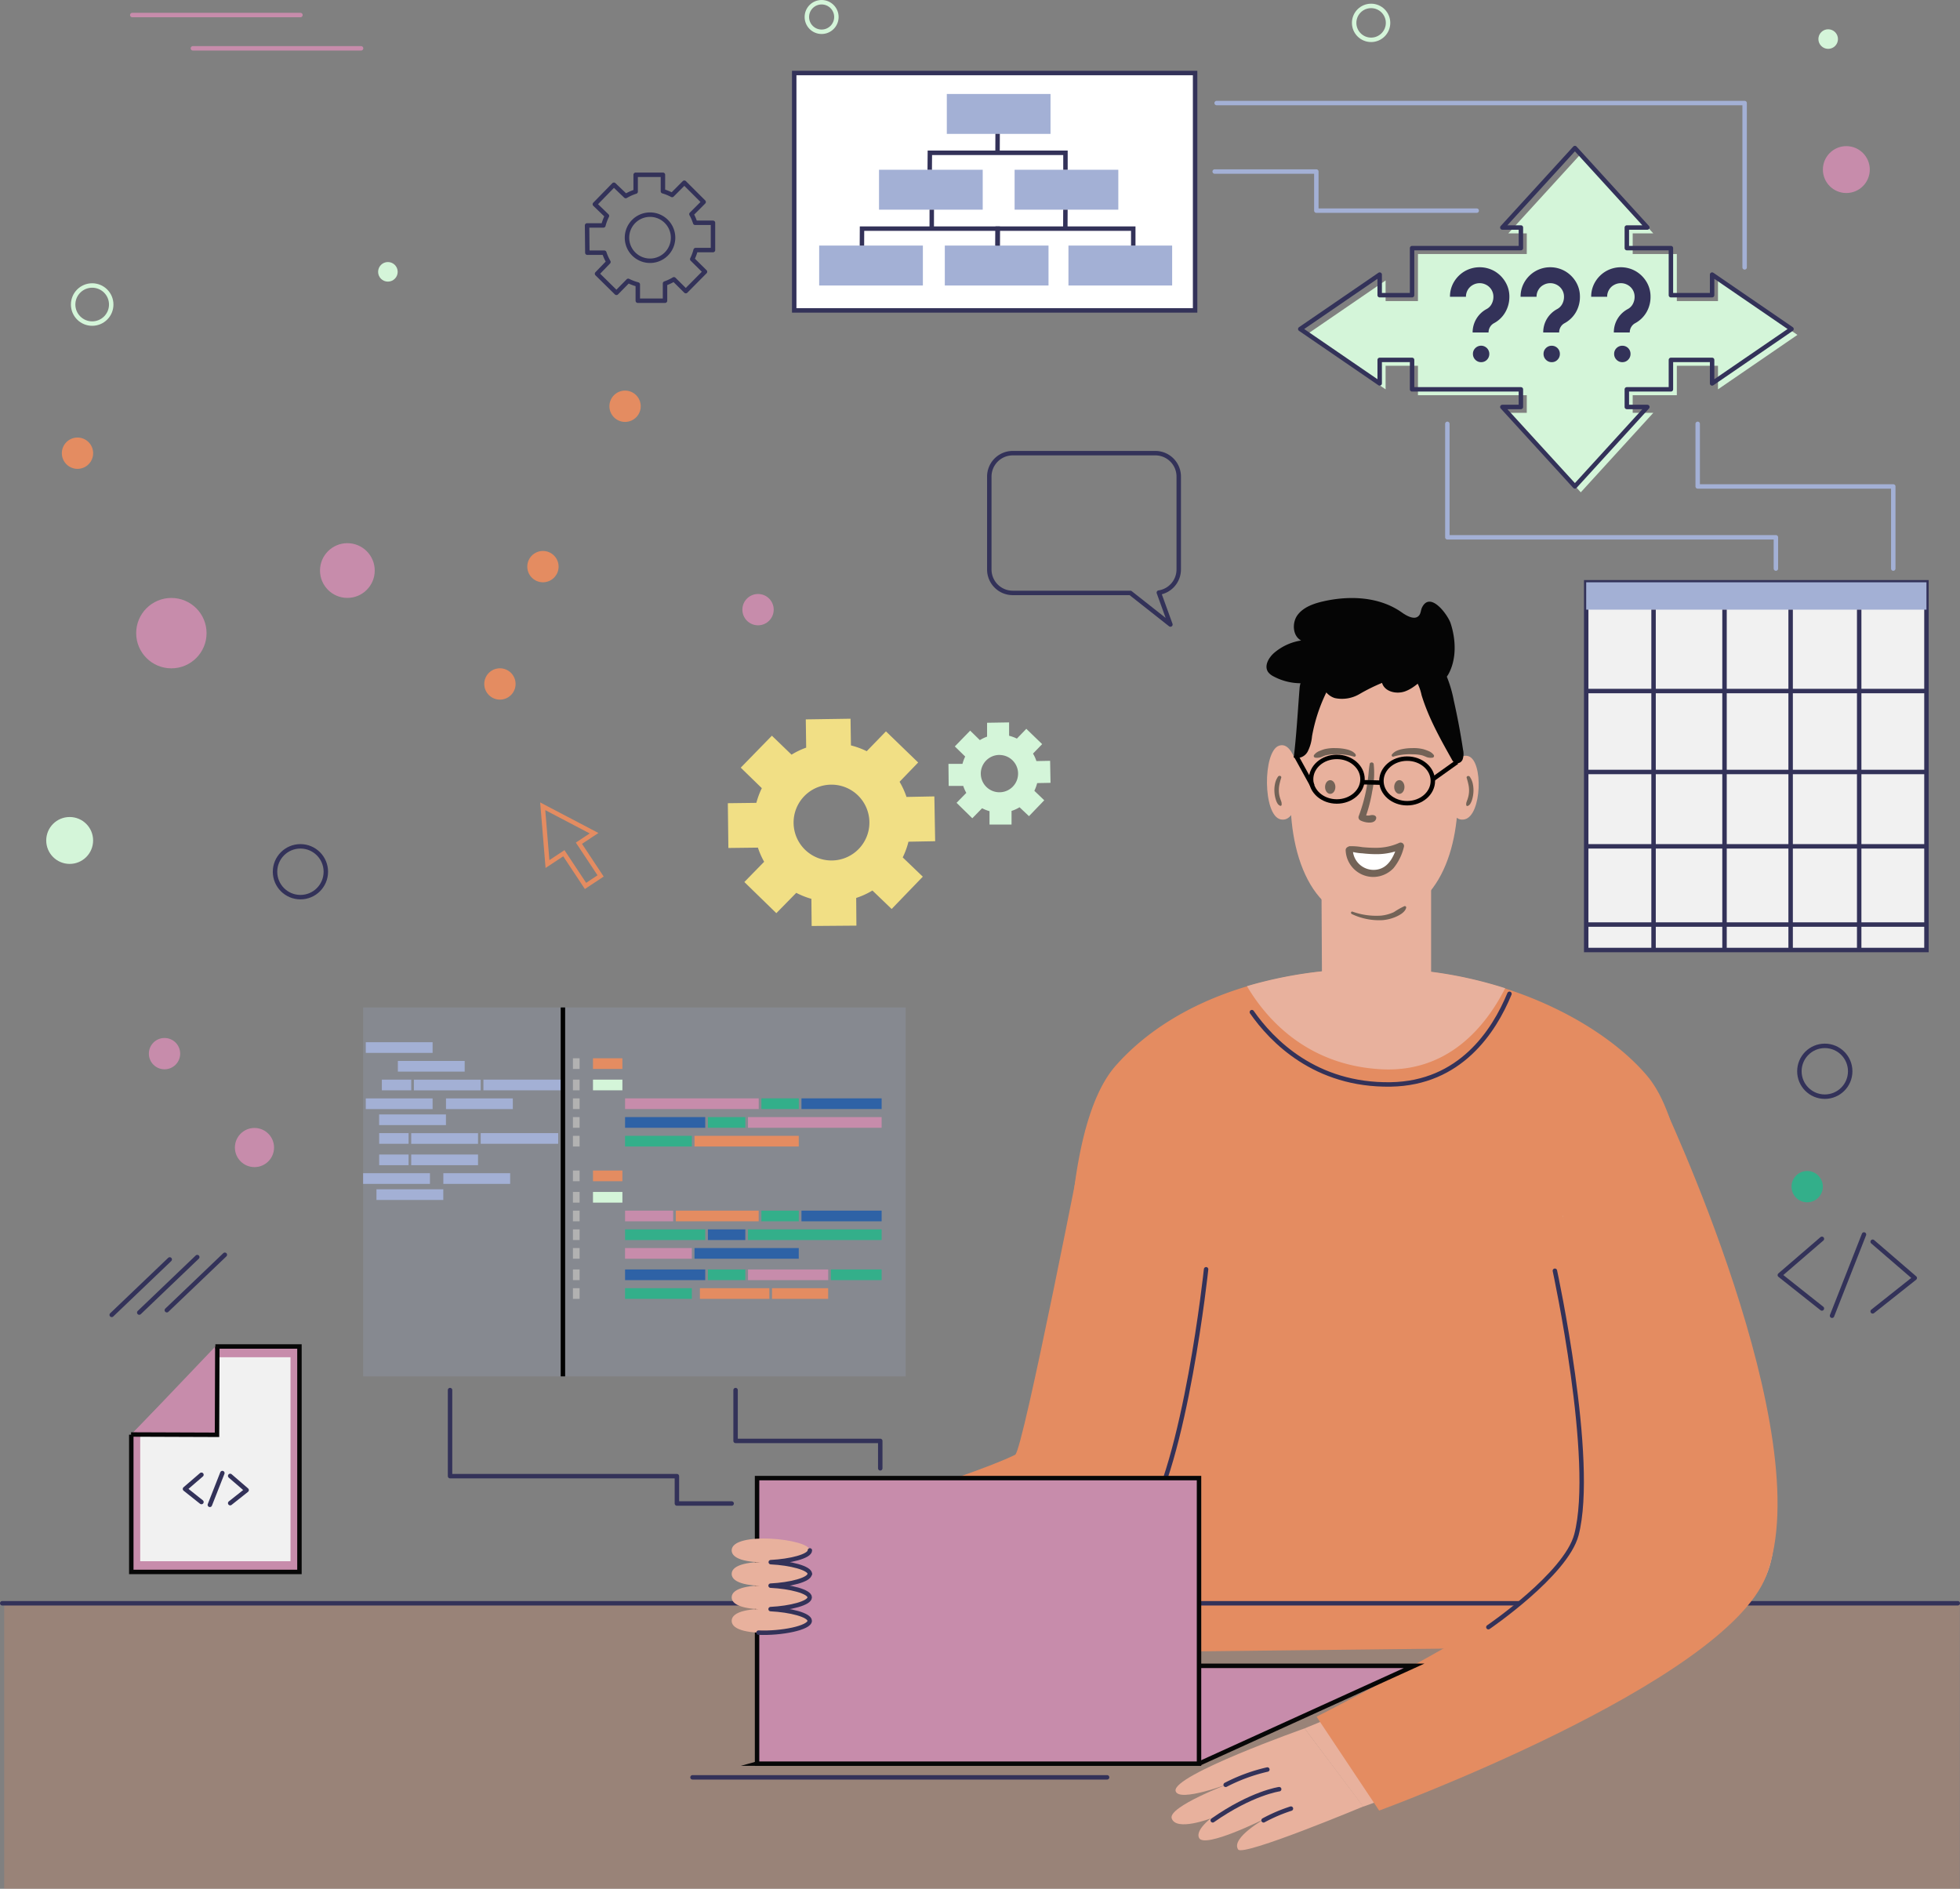 <svg xmlns="http://www.w3.org/2000/svg" viewBox="0 0 440.56 424.48"><rect x="0" y="0" width="440.56" height="424.48" fill="#808080" stroke="none"/><defs><style>.cls-1{fill:#f1df85;}.cls-2{fill:#d4f5d9;}.cls-13,.cls-15,.cls-25,.cls-26,.cls-27,.cls-3,.cls-6{fill:none;}.cls-16,.cls-17,.cls-3,.cls-4,.cls-6{stroke:#333259;}.cls-25,.cls-26,.cls-27,.cls-3{stroke-linecap:round;stroke-linejoin:round;}.cls-20,.cls-4{fill:#fff;}.cls-13,.cls-15,.cls-16,.cls-17,.cls-23,.cls-4,.cls-6{stroke-miterlimit:10;}.cls-5,.cls-7{fill:#a3b0d5;}.cls-7{opacity:0.2;}.cls-8{fill:#33af8a;}.cls-17,.cls-9{fill:#2e62a6;}.cls-10,.cls-22{fill:#e48c61;}.cls-11,.cls-23{fill:#c78cab;}.cls-12{fill:#b2b2b2;}.cls-13{stroke:#000;}.cls-14{fill:#333259;}.cls-15{stroke:#e48c61;}.cls-16,.cls-24{fill:#f1f1f1;}.cls-18{fill:#e8b19d;}.cls-19{fill:#736357;}.cls-21{fill:#050505;}.cls-22{opacity:0.25;}.cls-23{stroke:#070707;}.cls-25{stroke:#d4f5d9;}.cls-26{stroke:#a3b0d5;}.cls-27{stroke:#c78cab;}</style></defs><g id="objects"><path class="cls-1" d="M199.51,226.91l-6.41.08.12,10.06,6.64-.08a17.74,17.74,0,0,0,1.4,3.18l-4.45,4.55,7.19,7,4.48-4.57a18,18,0,0,0,3.4,1.35l.06,6.1,10.06-.08-.05-6.22a17.5,17.5,0,0,0,3.65-1.67l4.32,4.15,7-7.26-4.51-4.33a17.94,17.94,0,0,0,1.29-3.53l6-.11-.18-10.07-6.26.12a17.86,17.86,0,0,0-1.56-3.41l4.18-4.33-7.24-7-4.32,4.46a17.92,17.92,0,0,0-3.55-1.3l-.09-6-10.06.15.09,6.35a17.17,17.17,0,0,0-3.29,1.58L203,211.82,196,219l4.74,4.61A17.81,17.81,0,0,0,199.51,226.91Zm16.81-4.09a8.52,8.52,0,1,1-8.44,8.59A8.51,8.51,0,0,1,216.32,222.82Z" transform="translate(-29.5 -46.48)"></path><path class="cls-2" d="M245.84,218.15l-3.15,0,.05,4.95,3.27,0a8.8,8.8,0,0,0,.69,1.57l-2.19,2.23,3.54,3.47,2.2-2.25a8.93,8.93,0,0,0,1.67.66l0,3,4.95,0,0-3.06a8.15,8.15,0,0,0,1.8-.82l2.12,2,3.43-3.57L262,224.2a9.4,9.4,0,0,0,.63-1.73l3-.06-.09-4.95-3.08.06a8,8,0,0,0-.77-1.68l2.06-2.13-3.56-3.44-2.12,2.2a8.94,8.94,0,0,0-1.75-.64l0-3-4.95.08,0,3.12a8.33,8.33,0,0,0-1.62.78l-2.18-2.13-3.45,3.55,2.33,2.27A9,9,0,0,0,245.84,218.15Zm8.27-2a4.19,4.19,0,1,1-4.15,4.23A4.19,4.19,0,0,1,254.11,216.14Z" transform="translate(-29.5 -46.48)"></path><path class="cls-3" d="M185.86,102.68h3.9l0-6.13-4,0a10.83,10.83,0,0,0-.84-1.94l2.74-2.74-4.34-4.33-2.75,2.76a10.6,10.6,0,0,0-2.06-.84V85.76h-6.13v3.78a10.63,10.63,0,0,0-2.23,1L167.49,88l-4.28,4.38L165.93,95a10.36,10.36,0,0,0-.8,2.14l-3.67,0,.06,6.13,3.81,0a10.81,10.81,0,0,0,.93,2.08L163.7,108l4.36,4.29,2.65-2.69a10.69,10.69,0,0,0,2.15.81l0,3.65,6.12,0,0-3.87a10.52,10.52,0,0,0,2-.94l2.67,2.65,4.31-4.35-2.86-2.83A10.46,10.46,0,0,0,185.86,102.68Zm-10.25,2.4a5.18,5.18,0,1,1,5.18-5.18A5.18,5.18,0,0,1,175.61,105.08Z" transform="translate(-29.5 -46.48)"></path><path class="cls-3" d="M289.23,148.32h-32.1a5.27,5.27,0,0,0-5.26,5.27v20.87a5.27,5.27,0,0,0,5.26,5.27h26.45l9,7.1-2.6-7.17a5.26,5.26,0,0,0,4.47-5.2V153.59A5.26,5.26,0,0,0,289.23,148.32Z" transform="translate(-29.5 -46.48)"></path><rect class="cls-4" x="178.52" y="16.41" width="90.11" height="53.35"></rect><rect class="cls-5" x="212.82" y="21.12" width="23.31" height="8.97"></rect><rect class="cls-5" x="197.58" y="38.15" width="23.31" height="8.97"></rect><rect class="cls-5" x="228.06" y="38.15" width="23.31" height="8.97"></rect><rect class="cls-5" x="184.13" y="55.19" width="23.31" height="8.97"></rect><rect class="cls-5" x="212.37" y="55.19" width="23.31" height="8.97"></rect><rect class="cls-5" x="240.16" y="55.19" width="23.31" height="8.97"></rect><polyline class="cls-6" points="208.98 38.15 209.01 34.34 239.49 34.34 239.49 38.15"></polyline><polyline class="cls-6" points="193.74 55.19 193.76 51.38 224.25 51.38 224.25 55.19"></polyline><polyline class="cls-6" points="224.22 55.19 224.25 51.38 254.73 51.38 254.73 55.19"></polyline><line class="cls-6" x1="239.48" y1="47.12" x2="239.46" y2="51.38"></line><line class="cls-6" x1="224.24" y1="30.08" x2="224.22" y2="34.34"></line><line class="cls-6" x1="209.44" y1="47.12" x2="209.43" y2="51.38"></line><polyline class="cls-3" points="409.52 278.41 400.06 286.56 409.52 294.06"></polyline><polyline class="cls-3" points="420.93 279.06 430.39 287.21 420.93 294.71"></polyline><line class="cls-3" x1="418.98" y1="277.43" x2="411.8" y2="295.69"></line><rect class="cls-7" x="81.62" y="226.41" width="121.96" height="82.91"></rect><rect class="cls-5" x="108.66" y="242.63" width="17.42" height="2.4"></rect><rect class="cls-8" x="171.14" y="246.84" width="8.41" height="2.4"></rect><rect class="cls-9" x="180.15" y="246.84" width="18.02" height="2.4"></rect><rect class="cls-8" x="188.62" y="297.52" width="8.41" height="2.4" transform="translate(356.15 550.97) rotate(180)"></rect><rect class="cls-10" x="185.62" y="301.72" width="23.43" height="2.4" transform="translate(365.16 559.38) rotate(180)"></rect><rect class="cls-8" x="170" y="301.72" width="15.02" height="2.4" transform="translate(325.51 559.38) rotate(180)"></rect><rect class="cls-5" x="114.73" y="296.92" width="15.02" height="2.4" transform="translate(214.97 549.77) rotate(180)"></rect><rect class="cls-5" x="111.72" y="280.7" width="15.02" height="2.4" transform="translate(208.96 517.32) rotate(180)"></rect><rect class="cls-5" x="118.93" y="284.9" width="15.02" height="2.4" transform="translate(223.38 525.73) rotate(180)"></rect><rect class="cls-5" x="122.54" y="289.11" width="15.02" height="2.4" transform="translate(230.59 534.15) rotate(180)"></rect><rect class="cls-9" x="170" y="297.52" width="18.02" height="2.4" transform="translate(328.52 550.97) rotate(180)"></rect><rect class="cls-8" x="188.62" y="331.76" width="8.41" height="2.4" transform="translate(356.15 619.45) rotate(180)"></rect><rect class="cls-8" x="216.26" y="331.76" width="11.41" height="2.4" transform="translate(414.43 619.45) rotate(180)"></rect><rect class="cls-10" x="203.04" y="335.97" width="12.62" height="2.4" transform="translate(389.19 627.87) rotate(180)"></rect><rect class="cls-10" x="186.82" y="335.97" width="15.62" height="2.4" transform="translate(359.76 627.87) rotate(180)"></rect><rect class="cls-8" x="170" y="335.97" width="15.02" height="2.4" transform="translate(325.51 627.87) rotate(180)"></rect><rect class="cls-9" x="170" y="331.76" width="18.02" height="2.4" transform="translate(328.52 619.45) rotate(180)"></rect><rect class="cls-5" x="85.83" y="242.63" width="6.61" height="2.4"></rect><rect class="cls-5" x="108.05" y="254.65" width="17.42" height="2.4"></rect><rect class="cls-5" x="111.72" y="293.31" width="15.02" height="2.4" transform="translate(208.96 542.56) rotate(180)"></rect><rect class="cls-5" x="129.74" y="293.31" width="15.02" height="2.4" transform="translate(245.01 542.56) rotate(180)"></rect><rect class="cls-5" x="114.13" y="313.74" width="15.02" height="2.4" transform="translate(213.77 583.41) rotate(180)"></rect><rect class="cls-5" x="121.94" y="305.93" width="15.02" height="2.4" transform="translate(229.39 567.79) rotate(180)"></rect><rect class="cls-5" x="85.23" y="259.46" width="6.61" height="2.4"></rect><rect class="cls-5" x="111.12" y="310.14" width="15.02" height="2.4" transform="translate(207.76 576.2) rotate(180)"></rect><rect class="cls-5" x="129.14" y="310.14" width="15.02" height="2.4" transform="translate(243.81 576.2) rotate(180)"></rect><rect class="cls-5" x="121.94" y="301.12" width="15.02" height="2.4" transform="translate(229.39 558.18) rotate(180)"></rect><rect class="cls-5" x="85.23" y="254.65" width="6.61" height="2.4"></rect><rect class="cls-2" x="133.29" y="267.87" width="6.61" height="2.4"></rect><rect class="cls-10" x="151.91" y="272.07" width="18.62" height="2.4"></rect><rect class="cls-8" x="171.14" y="272.07" width="8.41" height="2.4"></rect><rect class="cls-9" x="180.15" y="272.07" width="18.02" height="2.4"></rect><rect class="cls-8" x="197.63" y="322.75" width="30.04" height="2.4" transform="translate(395.8 601.43) rotate(180)"></rect><rect class="cls-9" x="188.62" y="322.75" width="8.41" height="2.4" transform="translate(356.15 601.43) rotate(180)"></rect><rect class="cls-9" x="185.62" y="326.96" width="23.43" height="2.4" transform="translate(365.16 609.84) rotate(180)"></rect><rect class="cls-11" x="140.5" y="246.84" width="30.04" height="2.4"></rect><rect class="cls-11" x="197.63" y="297.52" width="30.04" height="2.4" transform="translate(395.8 550.97) rotate(180)"></rect><rect class="cls-11" x="197.63" y="331.76" width="18.02" height="2.4" transform="translate(383.79 619.45) rotate(180)"></rect><rect class="cls-11" x="140.5" y="272.07" width="10.81" height="2.4"></rect><rect class="cls-11" x="170" y="326.96" width="15.02" height="2.4" transform="translate(325.51 609.84) rotate(180)"></rect><rect class="cls-8" x="170" y="322.75" width="18.02" height="2.4" transform="translate(328.52 601.43) rotate(180)"></rect><rect class="cls-10" x="133.29" y="263.06" width="6.61" height="2.4"></rect><rect class="cls-2" x="133.29" y="242.63" width="6.61" height="2.4"></rect><rect class="cls-10" x="133.29" y="237.83" width="6.61" height="2.4"></rect><rect class="cls-12" x="128.78" y="242.63" width="1.5" height="2.4"></rect><rect class="cls-12" x="128.78" y="246.84" width="1.5" height="2.4"></rect><rect class="cls-12" x="158.28" y="301.72" width="1.5" height="2.4" transform="translate(288.56 559.38) rotate(180)"></rect><rect class="cls-12" x="158.28" y="297.52" width="1.5" height="2.4" transform="translate(288.56 550.97) rotate(180)"></rect><rect class="cls-12" x="158.28" y="335.97" width="1.5" height="2.4" transform="translate(288.56 627.87) rotate(180)"></rect><rect class="cls-12" x="158.28" y="331.76" width="1.5" height="2.4" transform="translate(288.56 619.45) rotate(180)"></rect><rect class="cls-12" x="128.78" y="237.83" width="1.5" height="2.4"></rect><rect class="cls-12" x="128.78" y="267.87" width="1.5" height="2.4"></rect><rect class="cls-12" x="128.78" y="272.07" width="1.5" height="2.4"></rect><rect class="cls-12" x="158.28" y="326.96" width="1.5" height="2.4" transform="translate(288.56 609.84) rotate(180)"></rect><rect class="cls-12" x="158.28" y="322.75" width="1.5" height="2.4" transform="translate(288.56 601.43) rotate(180)"></rect><rect class="cls-12" x="128.78" y="263.06" width="1.5" height="2.4"></rect><line class="cls-13" x1="126.53" y1="226.41" x2="126.53" y2="309.32"></line><polygon class="cls-2" points="404.02 75.26 386.16 63.03 386.16 67.66 376.91 67.66 376.91 57.08 366.99 57.08 366.99 52.45 371.62 52.45 355.32 34.6 339.02 52.45 343.18 52.45 343.18 57.08 318.72 57.08 318.72 67.66 311.45 67.66 311.45 63.03 293.59 75.26 311.45 87.5 311.45 82.2 318.72 82.2 318.72 88.82 343.18 88.82 343.18 92.78 339.02 92.78 355.32 110.64 371.62 92.78 366.99 92.78 366.99 88.82 376.91 88.82 376.91 82.2 386.16 82.2 386.16 87.5 404.02 75.26"></polygon><path class="cls-14" d="M360.51,121.2a5.95,5.95,0,0,1,3.13-5.26,2.71,2.71,0,0,0,1.13-1.12,3.38,3.38,0,0,0,.41-1.64,3,3,0,0,0-1.54-2.65,3.13,3.13,0,0,0-3.1,0,3,3,0,0,0-1.12,1.1,3,3,0,0,0-.41,1.55h-3.59a6.42,6.42,0,0,1,.9-3.35,6.79,6.79,0,0,1,2.42-2.4,6.77,6.77,0,0,1,6.71,0,6.84,6.84,0,0,1,2.41,2.4,6.34,6.34,0,0,1,.91,3.35,6.85,6.85,0,0,1-.92,3.47,6.38,6.38,0,0,1-2.52,2.45,2.35,2.35,0,0,0-1.24,2.1Zm1.92,6.67a1.77,1.77,0,0,1-1.31-.54,1.81,1.81,0,0,1-.54-1.32,1.77,1.77,0,0,1,.54-1.3,1.84,1.84,0,0,1,3.14,1.3,1.84,1.84,0,0,1-.53,1.32A1.77,1.77,0,0,1,362.43,127.87Z" transform="translate(-29.5 -46.48)"></path><path class="cls-14" d="M376.38,121.2a5.92,5.92,0,0,1,.83-3.07,6,6,0,0,1,2.3-2.19,2.77,2.77,0,0,0,1.13-1.12,3.38,3.38,0,0,0,.41-1.64,3,3,0,0,0-1.54-2.65,3.13,3.13,0,0,0-3.1,0,2.82,2.82,0,0,0-1.12,1.1,2.92,2.92,0,0,0-.41,1.55h-3.59a6.42,6.42,0,0,1,.9-3.35,6.79,6.79,0,0,1,2.42-2.4,6.75,6.75,0,0,1,6.7,0,6.87,6.87,0,0,1,2.42,2.4,6.42,6.42,0,0,1,.9,3.35,6.84,6.84,0,0,1-.91,3.47,6.52,6.52,0,0,1-2.52,2.45,2.24,2.24,0,0,0-.91.87,2.36,2.36,0,0,0-.33,1.23Zm1.92,6.67a1.76,1.76,0,0,1-1.31-.54,1.81,1.81,0,0,1-.54-1.32,1.77,1.77,0,0,1,.54-1.3,1.79,1.79,0,0,1,1.31-.53,1.81,1.81,0,0,1,1.82,1.83,1.8,1.8,0,0,1-.53,1.32A1.73,1.73,0,0,1,378.3,127.87Z" transform="translate(-29.5 -46.48)"></path><path class="cls-14" d="M392.25,121.2a5.92,5.92,0,0,1,.83-3.07,6,6,0,0,1,2.3-2.19,2.77,2.77,0,0,0,1.13-1.12,3.38,3.38,0,0,0,.41-1.64,3,3,0,0,0-1.54-2.65,3.13,3.13,0,0,0-3.1,0,2.82,2.82,0,0,0-1.12,1.1,2.92,2.92,0,0,0-.41,1.55h-3.59a6.42,6.42,0,0,1,.9-3.35,6.79,6.79,0,0,1,2.42-2.4,6.75,6.75,0,0,1,6.7,0,6.87,6.87,0,0,1,2.42,2.4,6.42,6.42,0,0,1,.9,3.35,6.84,6.84,0,0,1-.91,3.47,6.52,6.52,0,0,1-2.52,2.45,2.24,2.24,0,0,0-.91.87,2.36,2.36,0,0,0-.33,1.23Zm1.92,6.67a1.76,1.76,0,0,1-1.31-.54,1.81,1.81,0,0,1-.54-1.32,1.77,1.77,0,0,1,.54-1.3,1.79,1.79,0,0,1,1.31-.53A1.81,1.81,0,0,1,396,126a1.8,1.8,0,0,1-.53,1.32A1.73,1.73,0,0,1,394.17,127.87Z" transform="translate(-29.5 -46.48)"></path><polygon class="cls-3" points="402.69 73.94 384.84 61.71 384.84 66.34 375.58 66.34 375.58 55.76 365.67 55.76 365.67 51.13 370.29 51.13 354 33.27 337.69 51.13 341.86 51.13 341.86 55.76 317.4 55.76 317.4 66.34 310.12 66.34 310.12 61.71 292.27 73.94 310.12 86.17 310.12 80.88 317.4 80.88 317.4 87.5 341.86 87.5 341.86 91.46 337.69 91.46 354 109.31 370.29 91.46 365.67 91.46 365.67 87.5 375.58 87.5 375.58 80.88 384.84 80.88 384.84 86.17 402.69 73.94"></polygon><polygon class="cls-15" points="135 196.85 130.13 189.5 133.53 187.25 121.99 181.2 123.06 194.18 126.74 191.75 131.61 199.1 135 196.85"></polygon><rect class="cls-16" x="356.54" y="130.86" width="76.48" height="82.64"></rect><rect class="cls-5" x="356.54" y="130.86" width="76.48" height="6.15"></rect><line class="cls-17" x1="371.68" y1="137.01" x2="371.68" y2="213.49"></line><line class="cls-17" x1="387.63" y1="137.01" x2="387.63" y2="213.49"></line><line class="cls-17" x1="402.49" y1="137.01" x2="402.49" y2="213.49"></line><line class="cls-17" x1="417.9" y1="137.01" x2="417.9" y2="213.49"></line><line class="cls-17" x1="356.54" y1="155.3" x2="433.03" y2="155.3"></line><line class="cls-17" x1="356.54" y1="173.49" x2="433.03" y2="173.49"></line><line class="cls-17" x1="356.54" y1="207.78" x2="433.03" y2="207.78"></line><line class="cls-17" x1="356.54" y1="190.2" x2="433.03" y2="190.2"></line><line class="cls-3" x1="25.11" y1="295.5" x2="38.15" y2="283.04"></line><line class="cls-3" x1="31.3" y1="294.98" x2="44.34" y2="282.51"></line><line class="cls-3" x1="37.5" y1="294.45" x2="50.54" y2="281.99"></line><path class="cls-18" d="M341.94,192.28c16.69,2.31,25,58.62-3.34,60.93S315.43,188.6,341.94,192.28Z" transform="translate(-29.5 -46.48)"></path><path class="cls-18" d="M354.78,223.34s1.42-8,4.79-6.92,3,13.3-.83,14.19S354.78,223.34,354.78,223.34Z" transform="translate(-29.5 -46.48)"></path><path class="cls-18" d="M321.81,222s-1.24-9.24-4.86-7.92-3.62,15.64.39,16.54S321.81,222,321.81,222Z" transform="translate(-29.5 -46.48)"></path><path class="cls-10" d="M410.58,416.34l-24.15.27-88.91,1-37.19.61s7.76-81.88,10.54-104c1.45-11.59,4.23-22.32,9.36-28.18,6.2-7.07,15.85-13.8,29.55-17.89a102.25,102.25,0,0,1,27.65-4,94.44,94.44,0,0,1,30.39,4.47c14.62,4.7,25.87,12.42,32,19.74,4.05,4.86,6.53,13,8,22C411.39,332.37,410.58,416.34,410.58,416.34Z" transform="translate(-29.5 -46.48)"></path><path class="cls-18" d="M351.18,264.87V241.64l-24.66,1.27.12,21.86a95,95,0,0,0-16.85,3.33c3.94,6.71,12.88,17.61,29.84,18.66,15.52,1,24-9.95,28.2-18.19A92.77,92.77,0,0,0,351.18,264.87Z" transform="translate(-29.5 -46.48)"></path><path class="cls-3" d="M310.89,273.94c4.45,6.38,14.23,16.53,31.22,16.25,15.55-.26,23.17-11.83,26.68-20.37" transform="translate(-29.5 -46.48)"></path><path class="cls-19" d="M337.38,218.19c-.2,1-.23,2-.36,3s-.27,2-.46,2.93a37.09,37.09,0,0,1-1.68,5.84.79.79,0,0,0,.36.87c.85.49,3.22,1,3.58-.36.16-.6-.43-.85-.93-.82-.3,0-.58.13-.89.12a2,2,0,0,1-1-.27l.35.87a33.71,33.71,0,0,0,1.6-6.09,19.46,19.46,0,0,0,.32-6.13.48.48,0,0,0-.91,0Z" transform="translate(-29.5 -46.48)"></path><path class="cls-20" d="M332.87,237.19c3.85.55,8,1.06,11.46-.62a10.29,10.29,0,0,1-2.52,4.81,5.39,5.39,0,0,1-9-3.91" transform="translate(-29.5 -46.48)"></path><path class="cls-19" d="M332.72,237.71a11.52,11.52,0,0,0,3,.54,27.42,27.42,0,0,0,3.14.19,14.38,14.38,0,0,0,5.89-1.21l-1.12-.86c-.82,2.54-2,5.36-5.05,5.59a4.67,4.67,0,0,1-5-4.49.81.81,0,0,0-1.61,0,6.23,6.23,0,0,0,6.4,6.09,6.33,6.33,0,0,0,4.38-2,11.93,11.93,0,0,0,2.32-4.77.77.77,0,0,0-1.12-.86,12.63,12.63,0,0,1-5.42,1.08c-.95,0-1.9-.06-2.84-.15a14.82,14.82,0,0,0-2.82-.21.55.55,0,0,0-.15,1.07Z" transform="translate(-29.5 -46.48)"></path><path class="cls-19" d="M342.75,216.5A12.91,12.91,0,0,1,347,216a9.14,9.14,0,0,1,2.21.25c.35.11.69.26,1,.39a2.8,2.8,0,0,0,1.25.12.39.39,0,0,0,.27-.66,2.66,2.66,0,0,0-1.05-.8,12.26,12.26,0,0,0-1.2-.44,8.94,8.94,0,0,0-2.58-.25,10.85,10.85,0,0,0-2.41.26,5.8,5.8,0,0,0-1.09.36,3,3,0,0,0-1,.77.32.32,0,0,0,.31.53Z" transform="translate(-29.5 -46.48)"></path><path class="cls-19" d="M359.18,221.33a15.42,15.42,0,0,1,.4,1.52,6,6,0,0,1-.16,3.09c-.08.25-.18.49-.26.74a1.44,1.44,0,0,0-.09.4c0,.2,0-.09,0,.08a.72.72,0,0,0,0,.21.26.26,0,0,0,.38.22,1.24,1.24,0,0,0,.55-.5,3.7,3.7,0,0,0,.37-.84,7.08,7.08,0,0,0,.32-1.77,6.82,6.82,0,0,0-.12-1.75,4.34,4.34,0,0,0-.7-1.69c-.23-.33-.83-.14-.69.29Z" transform="translate(-29.5 -46.48)"></path><path class="cls-19" d="M334.21,216a2.7,2.7,0,0,0-.91-.73,5.13,5.13,0,0,0-1.08-.38,10.9,10.9,0,0,0-2.48-.28,9.11,9.11,0,0,0-2.5.23,9.93,9.93,0,0,0-1.19.43,2.7,2.7,0,0,0-1.14.83.39.39,0,0,0,.27.66,2.8,2.8,0,0,0,1.25-.12c.35-.13.68-.28,1-.39a9,9,0,0,1,2.2-.25,12.91,12.91,0,0,1,4.23.53.32.32,0,0,0,.31-.53Z" transform="translate(-29.5 -46.48)"></path><path class="cls-19" d="M316.78,221a4.32,4.32,0,0,0-.69,1.64,6.8,6.8,0,0,0-.13,1.8,6.69,6.69,0,0,0,.31,1.72,3.47,3.47,0,0,0,.35.84,1.29,1.29,0,0,0,.59.55.25.25,0,0,0,.37-.22.49.49,0,0,0,0-.17s0-.14,0-.06a1.58,1.58,0,0,0-.06-.42c-.08-.24-.18-.49-.26-.74a5.83,5.83,0,0,1-.3-1.55,6.5,6.5,0,0,1,.11-1.53,13.92,13.92,0,0,1,.41-1.57c.14-.42-.46-.62-.69-.29Z" transform="translate(-29.5 -46.48)"></path><path class="cls-19" d="M333.25,251.85a14.24,14.24,0,0,0,7,1.42,9.51,9.51,0,0,0,3.05-.77c.84-.38,2-1,2.27-2a.31.31,0,0,0-.38-.38,16.89,16.89,0,0,0-2.37,1.34,9.15,9.15,0,0,1-2.86.79,15.84,15.84,0,0,1-6.47-.9c-.27-.09-.46.34-.2.46Z" transform="translate(-29.5 -46.48)"></path><path class="cls-21" d="M320.3,216.74a2.75,2.75,0,0,0,3.11-1.31,9.33,9.33,0,0,0,1-3.47,37.16,37.16,0,0,1,3.83-11.06,10,10,0,0,1,2.29-3.09,9,9,0,0,1,3.89-1.68,18.74,18.74,0,0,1,9.14.38,7.63,7.63,0,0,1,3.63,2,10.83,10.83,0,0,1,1.84,4.17c1.55,5.09,4.17,9.77,6.77,14.4a1.93,1.93,0,0,0,.73.86,1.36,1.36,0,0,0,1.74-.81,3.94,3.94,0,0,0,.09-2.13q-.84-5.58-2.08-11.08a28.46,28.46,0,0,0-2.32-7.07,10.81,10.81,0,0,0-5.25-5.09,16.42,16.42,0,0,0-4.06-.87c-5.21-.65-10.83-1.2-15.42,1.36-3,1.66-7.29,5.25-7.61,8.83C321.2,206.33,320.93,211.54,320.3,216.74Z" transform="translate(-29.5 -46.48)"></path><path class="cls-19" d="M345.19,223.35c0,.85-.52,1.54-1.15,1.54s-1.16-.69-1.16-1.54.52-1.55,1.16-1.55S345.19,222.5,345.19,223.35Z" transform="translate(-29.5 -46.48)"></path><ellipse class="cls-19" cx="299" cy="176.87" rx="1.16" ry="1.54"></ellipse><path class="cls-21" d="M349.14,183c-.28.58-.26,1.28-.66,1.78-.9,1.15-2.69.18-3.88-.66-5-3.54-11.65-3.85-17.6-2.51-2.17.49-4.43,1.27-5.78,3s-1.22,4.78.75,5.81a12.21,12.21,0,0,0-6,2.72c-1.3,1.1-2.4,3-1.41,4.4a3.49,3.49,0,0,0,1.2.95,13.05,13.05,0,0,0,11.12.56c-.61,1.8.87,3.79,2.69,4.32a7.78,7.78,0,0,0,5.49-.9,41.49,41.49,0,0,1,5.09-2.52c.59,2,3.24,2.6,5.18,1.9s3.4-2.26,5-3.52c.45-.34,1-.67,1.53-.41s.56.9,1,1.21c.75.57,1.75-.3,2.2-1.12,1.88-3.4,1.7-7.8.51-11.43C355,184.75,351,179.2,349.14,183Z" transform="translate(-29.5 -46.48)"></path><rect class="cls-22" x="0.94" y="360.31" width="439.56" height="64.18"></rect><path class="cls-18" d="M380.77,319.75,408,310.08s28,69.5,18.46,90.55c-10.75,23.77-90.55,51.87-90.55,51.87l-13.18-17.59s63.65-25.35,72.09-44.83C402,373.62,380.77,319.75,380.77,319.75Z" transform="translate(-29.5 -46.48)"></path><line class="cls-3" x1="0.5" y1="360.31" x2="440.06" y2="360.31"></line><path class="cls-10" d="M273.52,300.41s-14.07,72.09-15.83,73c-10.55,5.27-55.91,18.88-55.91,18.88l-.35,25.95,74.72-2.64,26.38-84.39Z" transform="translate(-29.5 -46.48)"></path><path class="cls-10" d="M380.77,319.75l22-26.37s36,75.6,23.73,107.25c-9.45,24.31-87,52.75-87,52.75l-14.07-21.1s60.46-30.47,69.46-44C396.59,385.68,380.77,319.75,380.77,319.75Z" transform="translate(-29.5 -46.48)"></path><path class="cls-3" d="M300.6,331.73s-4.59,43.38-14,57.87" transform="translate(-29.5 -46.48)"></path><polygon class="cls-23" points="170.17 396.35 249.29 374.37 317.86 374.37 269.51 396.35 170.17 396.35"></polygon><rect class="cls-23" x="170.17" y="332.18" width="99.34" height="64.18"></rect><path class="cls-18" d="M322.75,434.91s-29.89,10.55-29,14.07c.67,2.7,12.3-1.76,12.3-1.76s-14.06,5.28-13.18,7.91c1,3,8.79,0,8.79,0s-3.52,2.64-2.64,4.4c1.24,2.49,14.95-4.4,14.95-4.4s-7.92,4.4-6.16,7c1.09,1.63,28.13-9.67,28.13-9.67Z" transform="translate(-29.5 -46.48)"></path><path class="cls-3" d="M305,447.59a39.39,39.39,0,0,1,9.37-3.44" transform="translate(-29.5 -46.48)"></path><path class="cls-3" d="M302.09,455.57c8.79-6.15,14.94-7,14.94-7" transform="translate(-29.5 -46.48)"></path><path class="cls-3" d="M313.52,455.57a36.33,36.33,0,0,1,6.15-2.63" transform="translate(-29.5 -46.48)"></path><path class="cls-3" d="M379,332.06s9.23,42.64,4.84,59.34c-2.34,8.87-19.79,20.76-19.79,20.76" transform="translate(-29.5 -46.48)"></path><ellipse class="cls-13" cx="316.29" cy="175.5" rx="5.78" ry="5.01"></ellipse><ellipse class="cls-13" cx="300.48" cy="175.11" rx="5.78" ry="5.01"></ellipse><line class="cls-13" x1="306.27" y1="175.79" x2="310.51" y2="175.89"></line><line class="cls-13" x1="322.08" y1="175.11" x2="327.48" y2="171.26"></line><line class="cls-13" x1="295.01" y1="176.57" x2="291.23" y2="169.71"></line><path class="cls-18" d="M211.54,394.91c0-2.63-17.58-4.39-17.58,0S211.54,397.55,211.54,394.91Z" transform="translate(-29.5 -46.48)"></path><path class="cls-18" d="M211.54,400.19c0-2.64-17.58-4.4-17.58,0S211.54,402.83,211.54,400.19Z" transform="translate(-29.5 -46.48)"></path><path class="cls-18" d="M211.54,405.46c0-2.63-17.58-4.39-17.58,0S211.54,408.1,211.54,405.46Z" transform="translate(-29.5 -46.48)"></path><path class="cls-18" d="M211.54,410.74c0-2.64-17.58-4.4-17.58,0S211.54,413.38,211.54,410.74Z" transform="translate(-29.5 -46.48)"></path><path class="cls-3" d="M211.54,400.19c0-1.32-4.4-2.42-8.79-2.64,4.39-.22,8.79-1.32,8.79-2.64" transform="translate(-29.5 -46.48)"></path><path class="cls-3" d="M200,413.39c5.08.22,11.5-1.06,11.5-2.65,0-1.32-4.4-2.42-8.79-2.64,4.39-.22,8.79-1.32,8.79-2.64s-4.4-2.41-8.79-2.63c4.39-.22,8.79-1.32,8.79-2.64" transform="translate(-29.5 -46.48)"></path><polyline class="cls-23" points="48.41 302.6 67.31 302.6 67.31 353.27 29.51 353.27 29.51 322.42"></polyline><polyline class="cls-24" points="48.41 305.02 65.3 305.02 65.3 350.86 31.52 350.86 31.52 322.94"></polyline><polyline class="cls-23" points="48.85 302.64 48.78 322.45 29.46 322.38"></polyline><polyline class="cls-3" points="45.28 331.43 41.58 334.62 45.28 337.56"></polyline><polyline class="cls-3" points="51.74 331.69 55.44 334.88 51.74 337.81"></polyline><line class="cls-3" x1="49.98" y1="331.05" x2="47.17" y2="338.19"></line><line class="cls-3" x1="155.66" y1="399.43" x2="248.85" y2="399.43"></line><circle class="cls-3" cx="410.17" cy="240.75" r="5.71"></circle><circle class="cls-3" cx="67.53" cy="195.91" r="5.71"></circle><circle class="cls-8" cx="406.21" cy="266.68" r="3.52"></circle><circle class="cls-10" cx="122.04" cy="127.34" r="3.52"></circle><circle class="cls-10" cx="112.37" cy="153.71" r="3.52"></circle><circle class="cls-10" cx="140.5" cy="91.3" r="3.52"></circle><circle class="cls-10" cx="17.42" cy="101.85" r="3.52"></circle><circle class="cls-25" cx="308.19" cy="5.14" r="3.81"></circle><circle class="cls-2" cx="410.93" cy="8.78" r="2.2"></circle><circle class="cls-2" cx="87.19" cy="61.09" r="2.2"></circle><circle class="cls-25" cx="20.72" cy="68.44" r="4.28"></circle><circle class="cls-11" cx="36.98" cy="236.79" r="3.52"></circle><circle class="cls-11" cx="57.2" cy="257.89" r="4.4"></circle><circle class="cls-11" cx="78.08" cy="128.22" r="6.15"></circle><circle class="cls-11" cx="38.52" cy="142.29" r="7.91"></circle><circle class="cls-11" cx="170.39" cy="137.01" r="3.52"></circle><circle class="cls-11" cx="415.01" cy="38.11" r="5.27"></circle><circle class="cls-2" cx="15.66" cy="188.88" r="5.27"></circle><circle class="cls-25" cx="184.68" cy="3.82" r="3.32"></circle><polyline class="cls-26" points="273.03 38.55 295.88 38.55 295.88 47.34 331.93 47.34"></polyline><polyline class="cls-26" points="273.47 23.16 392.15 23.16 392.15 60.09"></polyline><polyline class="cls-26" points="325.33 95.25 325.33 120.75 399.18 120.75 399.18 127.78"></polyline><polyline class="cls-26" points="381.6 95.25 381.6 109.32 425.56 109.32 425.56 127.78"></polyline><polyline class="cls-3" points="101.16 312.4 101.16 331.74 152.15 331.74 152.15 337.89 164.46 337.89"></polyline><polyline class="cls-3" points="165.34 312.4 165.34 323.82 197.86 323.82 197.86 329.98"></polyline><line class="cls-27" x1="29.73" y1="3.38" x2="67.53" y2="3.38"></line><line class="cls-27" x1="43.36" y1="10.86" x2="81.16" y2="10.86"></line></g></svg>